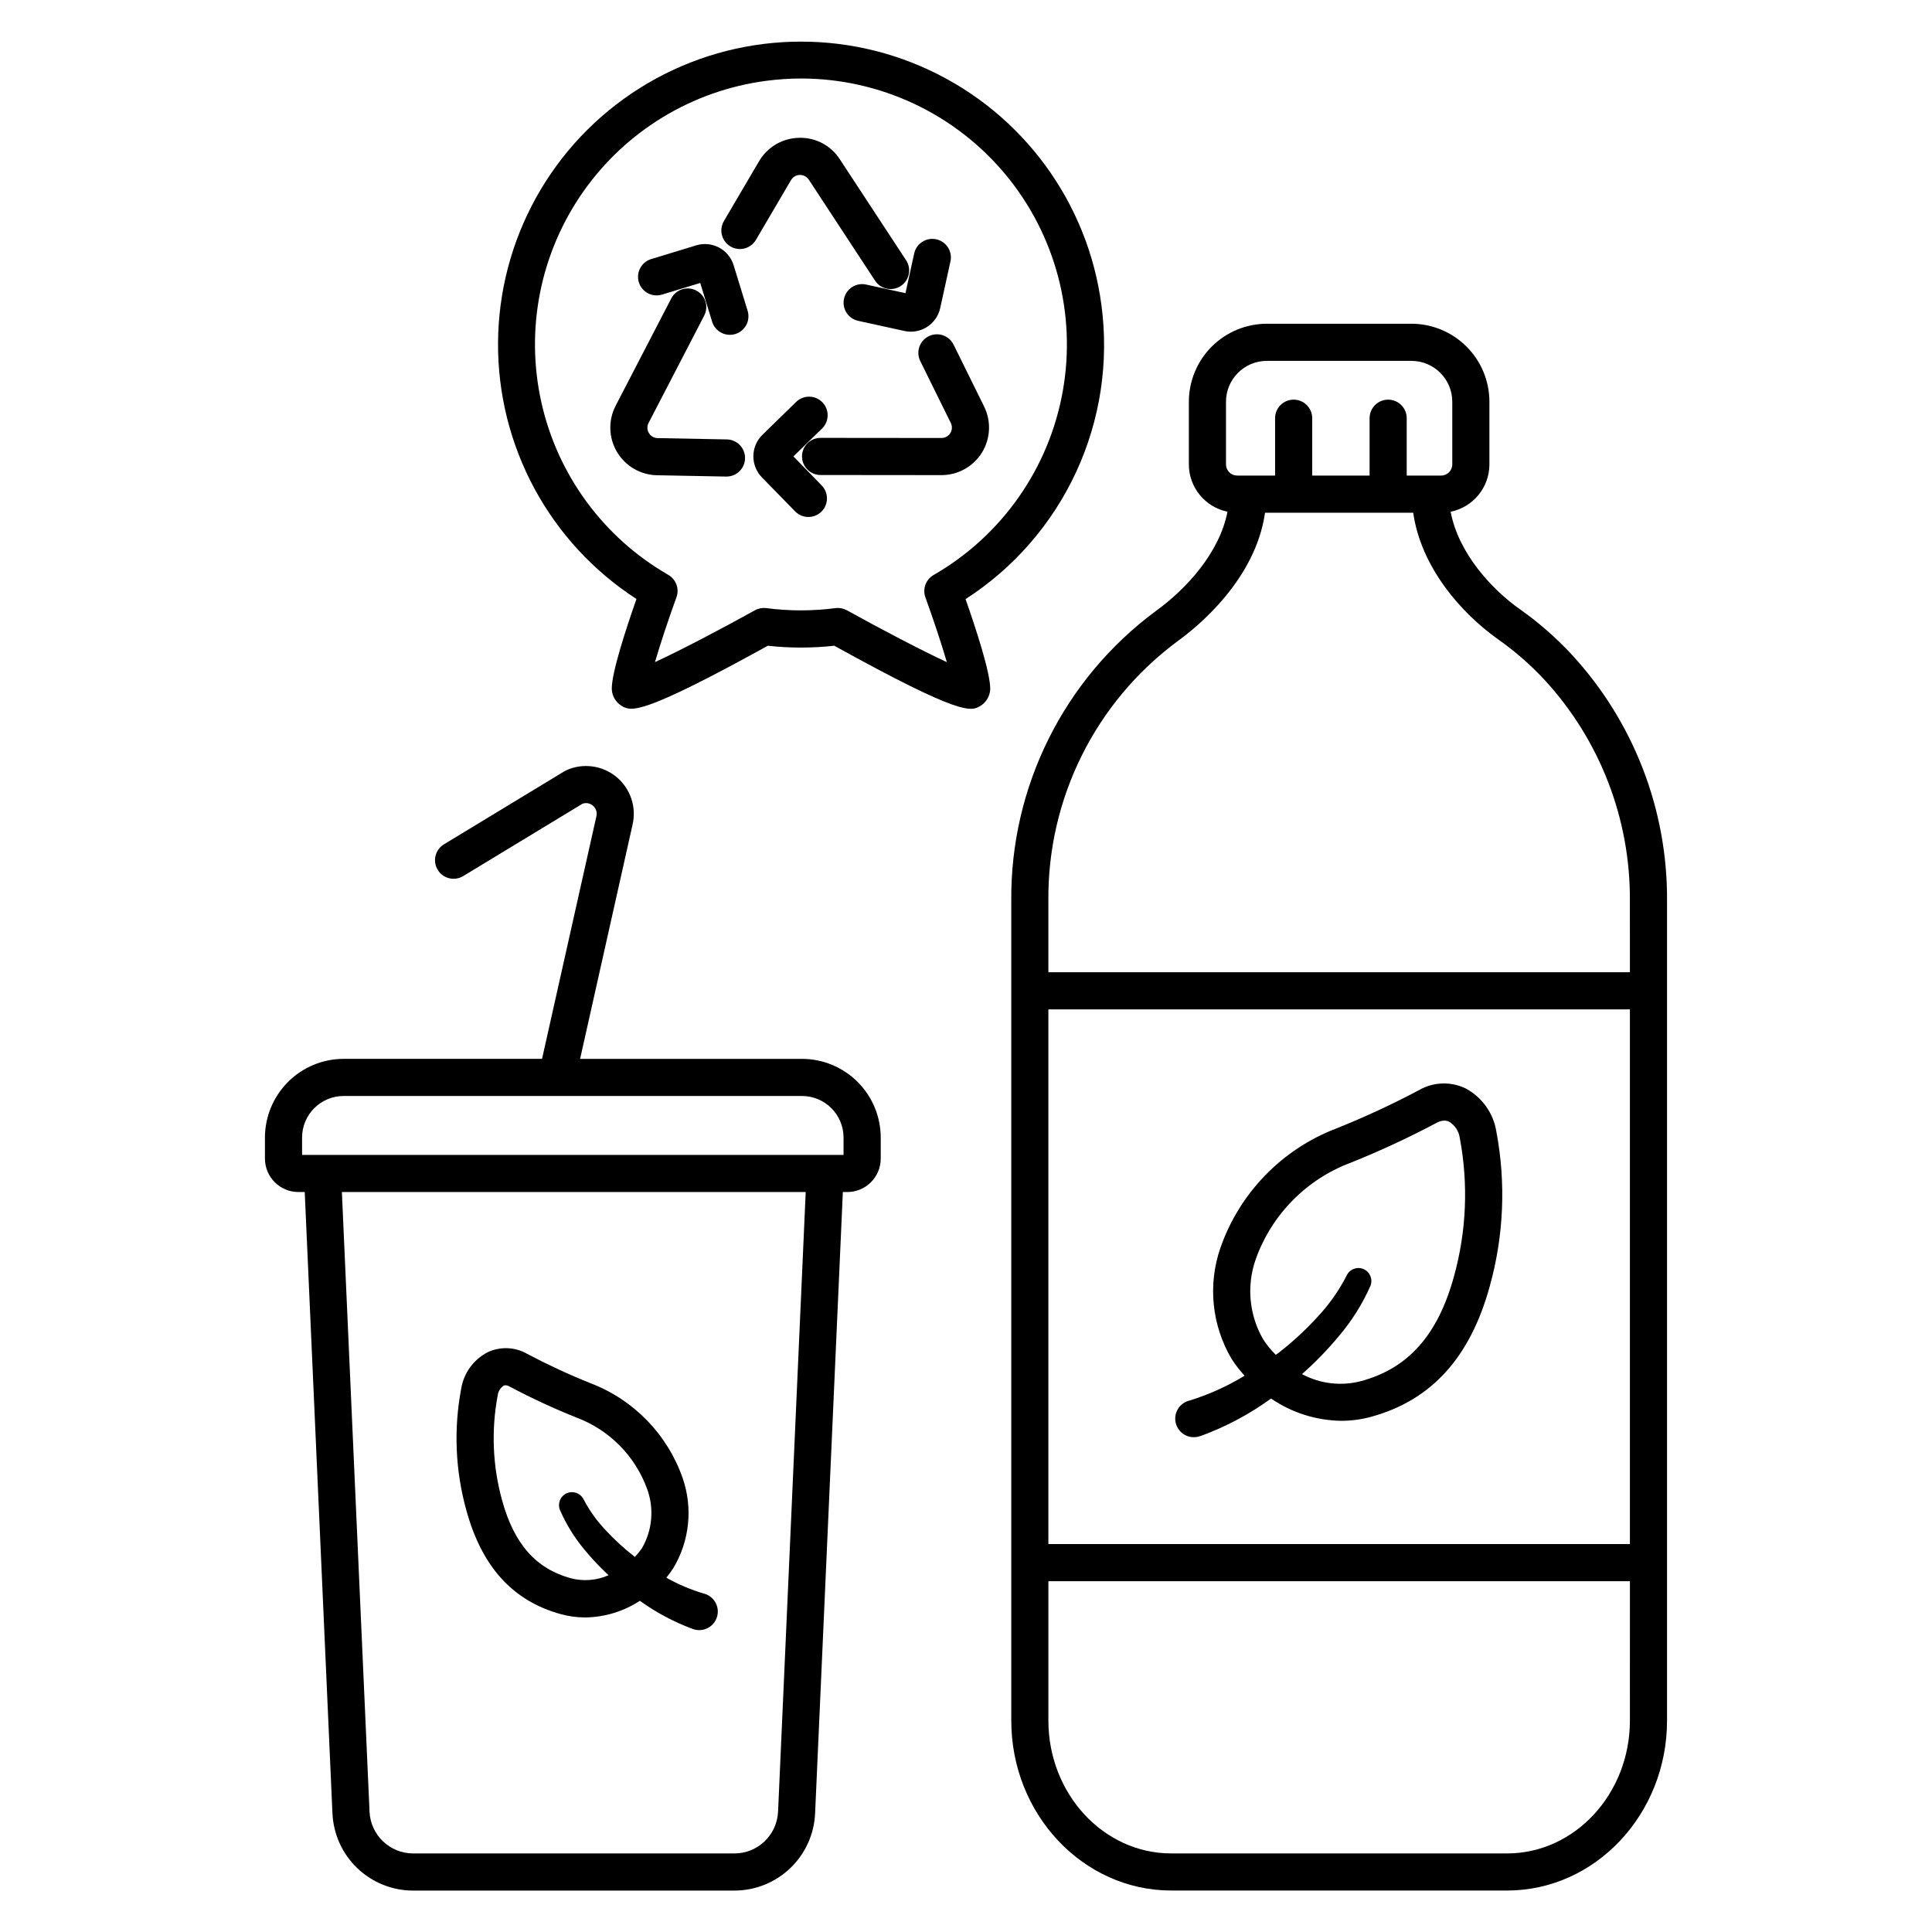 <?xml version="1.0" encoding="UTF-8"?>
<!-- Uploaded to: SVG Repo, www.svgrepo.com, Generator: SVG Repo Mixer Tools -->
<svg fill="#000000" width="800px" height="800px" version="1.1" viewBox="144 144 512 512" xmlns="http://www.w3.org/2000/svg">
 <g>
  <path d="m462.11 524.58c6.68-2.426 12.984-5.777 18.734-9.953 5.481 3.754 11.949 5.809 18.59 5.902 2.699 0 5.383-0.363 7.984-1.078 15.922-4.383 26.188-15.691 31.383-34.582h-0.004c3.719-13.328 4.32-27.336 1.762-40.934-0.766-4.93-3.816-9.203-8.227-11.527-3.957-1.879-8.586-1.68-12.363 0.531-7.066 3.742-14.324 7.109-21.746 10.082-14.422 5.484-25.688 17.059-30.785 31.621-3.41 9.812-2.312 20.633 2.996 29.562 1.008 1.551 2.144 3.012 3.398 4.375-4.609 2.809-9.551 5.031-14.707 6.621h-0.059l-0.23 0.074c-1.262 0.414-2.297 1.316-2.883 2.504-0.586 1.188-0.664 2.562-0.227 3.812 0.441 1.246 1.367 2.266 2.566 2.824 1.203 0.559 2.578 0.609 3.816 0.145zm14.707-46.965c4.231-11.789 13.438-21.117 25.172-25.5 7.738-3.106 15.309-6.617 22.672-10.527 0.648-0.383 1.379-0.594 2.129-0.621 0.43-0.004 0.852 0.098 1.234 0.289 1.555 0.941 2.598 2.531 2.836 4.332 2.301 12.188 1.773 24.742-1.547 36.695-4.258 15.469-12.043 24.27-24.508 27.699h-0.004c-5.293 1.418-10.934 0.766-15.762-1.832 3.555-3.129 6.856-6.535 9.875-10.188 3.375-3.981 6.156-8.426 8.266-13.195 0.691-1.711-0.09-3.66-1.77-4.422-1.684-0.758-3.664-0.055-4.488 1.594l-0.07 0.148v0.004c-2.047 3.977-4.637 7.648-7.699 10.91-3.113 3.406-6.508 6.547-10.148 9.387-0.297 0.23-0.609 0.43-0.91 0.656h0.004c-1.258-1.242-2.379-2.617-3.34-4.098-3.754-6.481-4.461-14.281-1.941-21.332z"/>
  <path d="m292.64 571.77c2.102 0.578 4.277 0.871 6.457 0.871 5.144-0.07 10.164-1.598 14.473-4.41 4.332 3.117 9.062 5.629 14.066 7.481 0.098 0.035 0.215 0.07 0.324 0.102h-0.004c2.617 0.742 5.34-0.777 6.082-3.394 0.742-2.613-0.777-5.336-3.394-6.078h-0.031c-3.492-1.031-6.856-2.449-10.027-4.238 0.684-0.828 1.316-1.699 1.895-2.609 4.277-7.18 5.168-15.887 2.43-23.789-4.039-11.574-12.98-20.781-24.438-25.148-5.703-2.285-11.281-4.867-16.711-7.742-3.238-1.887-7.199-2.047-10.582-0.43-3.734 1.949-6.32 5.555-6.973 9.719-2.008 10.68-1.535 21.684 1.387 32.152 4.129 15.02 12.32 24.016 25.047 27.516zm-16.734-58.023c0.125-1.031 0.703-1.957 1.574-2.519 0.148-0.082 0.312-0.121 0.48-0.117 0.391 0.02 0.77 0.141 1.105 0.344 5.727 3.043 11.613 5.773 17.637 8.188 8.766 3.266 15.652 10.227 18.824 19.027 1.852 5.137 1.352 10.824-1.371 15.559-0.562 0.844-1.203 1.633-1.91 2.363-2.727-2.106-5.273-4.43-7.621-6.949-2.336-2.438-4.324-5.188-5.902-8.176l-0.086-0.172h-0.004c-0.84-1.629-2.809-2.312-4.477-1.551-1.668 0.758-2.445 2.695-1.77 4.398 1.641 3.777 3.809 7.301 6.449 10.465 1.988 2.426 4.141 4.711 6.438 6.844-3.16 1.402-6.703 1.68-10.043 0.789-9.223-2.535-14.992-9.094-18.168-20.633-2.512-9.078-2.906-18.609-1.156-27.859z"/>
  <path d="m435.89 224.85c-3.574-27.156-20.742-50.617-45.543-62.238-24.805-11.617-53.816-9.793-76.969 4.84-23.152 14.637-37.246 40.062-37.391 67.453-0.141 27.387 13.684 52.961 36.684 67.836-2.688 7.644-6.633 19.625-6.543 23.91v0.004c0.09 1.809 1.062 3.457 2.606 4.41 0.746 0.504 1.629 0.766 2.527 0.758 3.402 0 11.262-2.91 36.211-16.691v-0.004c5.856 0.648 11.766 0.648 17.621 0 33.891 18.75 36.238 17.398 38.719 15.953 1.543-0.949 2.519-2.602 2.606-4.41 0.09-4.285-3.848-16.254-6.535-23.895v-0.004c12.781-8.23 22.949-19.93 29.328-33.73 6.375-13.797 8.691-29.125 6.68-44.191zm-44.477 71.531c-2.07 1.191-2.984 3.699-2.164 5.945 2.078 5.723 4.246 12.258 5.676 17.152-6.734-3.125-17.32-8.66-26.48-13.742-0.926-0.508-1.984-0.711-3.027-0.578-6.086 0.797-12.246 0.797-18.332 0-1.043-0.133-2.102 0.07-3.023 0.578-9.176 5.09-19.762 10.629-26.492 13.734 1.434-4.902 3.613-11.453 5.695-17.18v-0.004c0.816-2.242-0.098-4.746-2.164-5.941-17.141-9.859-29.348-26.469-33.645-45.77-4.293-19.305-0.277-39.523 11.066-55.719 11.344-16.195 28.973-26.879 48.578-29.441 3.09-0.406 6.199-0.609 9.312-0.613 20.828 0.051 40.566 9.305 53.922 25.285 13.359 15.98 18.965 37.051 15.316 57.555-3.648 20.504-16.18 38.348-34.227 48.738z"/>
  <path d="m546.78 305.45c-7.594-5.359-16.305-14.957-18.344-25.836 5.969-1.207 10.266-6.449 10.273-12.539v-16.617c-0.004-5.477-2.184-10.73-6.059-14.605-3.875-3.871-9.125-6.051-14.605-6.059h-38.32c-5.481 0.008-10.73 2.188-14.605 6.059-3.875 3.875-6.051 9.129-6.059 14.605v16.617c0.008 6.074 4.281 11.309 10.234 12.535-2.055 10.711-10.766 20.391-18.98 26.312-24.355 18.004-38.605 46.594-38.316 76.883v217.16c0 24.836 19.02 45.043 42.395 45.043l88.992 0.004c23.375 0 42.395-20.207 42.395-45.043v-217.17c0.18-24.238-8.887-47.641-25.348-65.434-4.133-4.43-8.707-8.426-13.652-11.922zm-77.879-38.375v-16.617c0.008-5.977 4.848-10.816 10.824-10.824h38.32c5.977 0.008 10.816 4.848 10.824 10.824v16.617c0 1.629-1.32 2.949-2.953 2.953h-9.121v-15.195c0-2.719-2.203-4.922-4.922-4.922-2.715 0-4.918 2.203-4.918 4.922v15.195h-15.203v-15.195c0-2.719-2.203-4.922-4.918-4.922-2.719 0-4.922 2.203-4.922 4.922v15.195h-10.059c-1.629-0.004-2.949-1.324-2.953-2.953zm107.04 332.9c0 19.41-14.605 35.203-32.555 35.203h-88.996c-17.953 0-32.555-15.797-32.555-35.203v-36.945h154.11zm0-46.785h-154.11v-141.7h154.11zm0-151.54h-154.11v-18.848c-0.285-27.121 12.449-52.734 34.242-68.879 5.066-3.648 20.645-16.203 23.172-34.039h39.273c2.039 14.367 12.625 26.578 22.602 33.621 4.398 3.109 8.465 6.66 12.137 10.602 14.746 15.973 22.855 36.961 22.68 58.695z"/>
  <path d="m396.71 235.34c-1.199-2.438-4.152-3.441-6.59-2.238s-3.441 4.152-2.238 6.59l8.082 16.379c0.434 0.859 0.391 1.879-0.117 2.699-0.508 0.816-1.406 1.309-2.367 1.301l-32.02-0.031c-2.719 0-4.922 2.203-4.922 4.918 0 2.719 2.203 4.922 4.922 4.922l32.02 0.031c4.363 0.008 8.422-2.238 10.727-5.945 2.301-3.707 2.523-8.34 0.586-12.246z"/>
  <path d="m354.26 264.95 7.637-7.43c1.902-1.906 1.922-4.988 0.039-6.914-1.879-1.93-4.961-1.984-6.91-0.129l-8.98 8.762h-0.004c-3.133 3.078-3.195 8.113-0.133 11.266l8.762 8.973c0.906 0.953 2.156 1.504 3.473 1.527 1.316 0.023 2.586-0.48 3.527-1.398 0.941-0.918 1.477-2.176 1.484-3.492 0.008-1.312-0.512-2.578-1.441-3.508z"/>
  <path d="m336.56 260.45-18.258-0.348-0.004 0.004c-0.961-0.008-1.848-0.52-2.34-1.348-0.492-0.824-0.52-1.848-0.066-2.699l14.734-28.43h-0.004c1.25-2.414 0.309-5.383-2.106-6.633-2.41-1.25-5.383-0.309-6.633 2.106l-14.734 28.426h0.004c-2.008 3.875-1.871 8.516 0.363 12.262 2.234 3.75 6.25 6.078 10.613 6.156l18.258 0.348h0.098c2.715 0.023 4.938-2.16 4.965-4.875 0.023-2.719-2.16-4.941-4.875-4.969z"/>
  <path d="m338.43 214.32c-0.613-2.019-2.004-3.715-3.871-4.711-1.863-0.992-4.047-1.203-6.07-0.586l-11.996 3.66c-2.555 0.824-3.977 3.547-3.195 6.117 0.785 2.57 3.484 4.035 6.066 3.293l10.207-3.109 3.125 10.188c0.363 1.266 1.223 2.336 2.383 2.965 1.156 0.629 2.519 0.77 3.781 0.383 1.262-0.383 2.316-1.258 2.926-2.43 0.613-1.168 0.727-2.531 0.324-3.789z"/>
  <path d="m353.63 191.73c0.484-0.828 1.363-1.348 2.324-1.367 0.957-0.016 1.855 0.457 2.387 1.25l17.559 26.766c1.488 2.273 4.539 2.906 6.812 1.418 2.273-1.492 2.906-4.543 1.418-6.812l-17.562-26.766c-2.363-3.68-6.488-5.844-10.855-5.691-4.363 0.09-8.367 2.445-10.566 6.219l-9.25 15.742h0.004c-0.699 1.129-0.91 2.488-0.594 3.773 0.32 1.285 1.141 2.387 2.285 3.059 1.141 0.668 2.504 0.852 3.781 0.504 1.277-0.348 2.363-1.195 3.008-2.352z"/>
  <path d="m373.53 219.41c-2.652-0.582-5.277 1.098-5.859 3.75-0.582 2.656 1.098 5.281 3.75 5.863l12.254 2.688c0.566 0.125 1.145 0.188 1.723 0.188 3.734-0.012 6.961-2.609 7.766-6.258l2.688-12.254h0.004c0.312-1.285 0.094-2.644-0.605-3.766-0.703-1.125-1.824-1.918-3.121-2.203-1.293-0.285-2.644-0.035-3.75 0.691-1.109 0.727-1.879 1.867-2.133 3.164l-2.289 10.422z"/>
  <path d="m253.52 645.02h85.074c5.519 0.012 10.832-2.113 14.824-5.93 3.992-3.812 6.356-9.023 6.594-14.539l7.352-164.65h1.184c4.887-0.008 8.848-3.969 8.855-8.859v-5.57c-0.008-5.531-2.207-10.832-6.117-14.746-3.91-3.91-9.215-6.109-14.742-6.117h-58.809l13.883-61.996c1.125-4.707-0.531-9.645-4.266-12.723-3.738-3.078-8.902-3.758-13.305-1.75-0.18 0.082-0.352 0.176-0.516 0.277l-31.883 19.34c-2.324 1.414-3.059 4.441-1.645 6.762 1.41 2.324 4.438 3.059 6.762 1.645l31.578-19.156c0.938-0.352 1.992-0.168 2.754 0.477 0.863 0.699 1.23 1.844 0.938 2.914l-14.387 64.207h-52.574c-5.527 0.008-10.832 2.207-14.742 6.117-3.91 3.914-6.109 9.215-6.117 14.746v5.574-0.004c0.008 4.891 3.969 8.852 8.855 8.859h1.688l7.344 164.64 0.004-0.004c0.234 5.519 2.594 10.734 6.586 14.555 3.992 3.816 9.305 5.945 14.828 5.938zm-24.059-194.96h-5.406v-4.59c0-6.09 4.934-11.023 11.02-11.023h121.45c6.09 0 11.023 4.934 11.023 11.023v4.59zm128.06 9.84-7.324 164.2-0.004-0.004c-0.266 6.211-5.387 11.102-11.598 11.086h-85.074c-6.211 0.008-11.324-4.879-11.59-11.086l-7.328-164.2z"/>
 </g>
</svg>